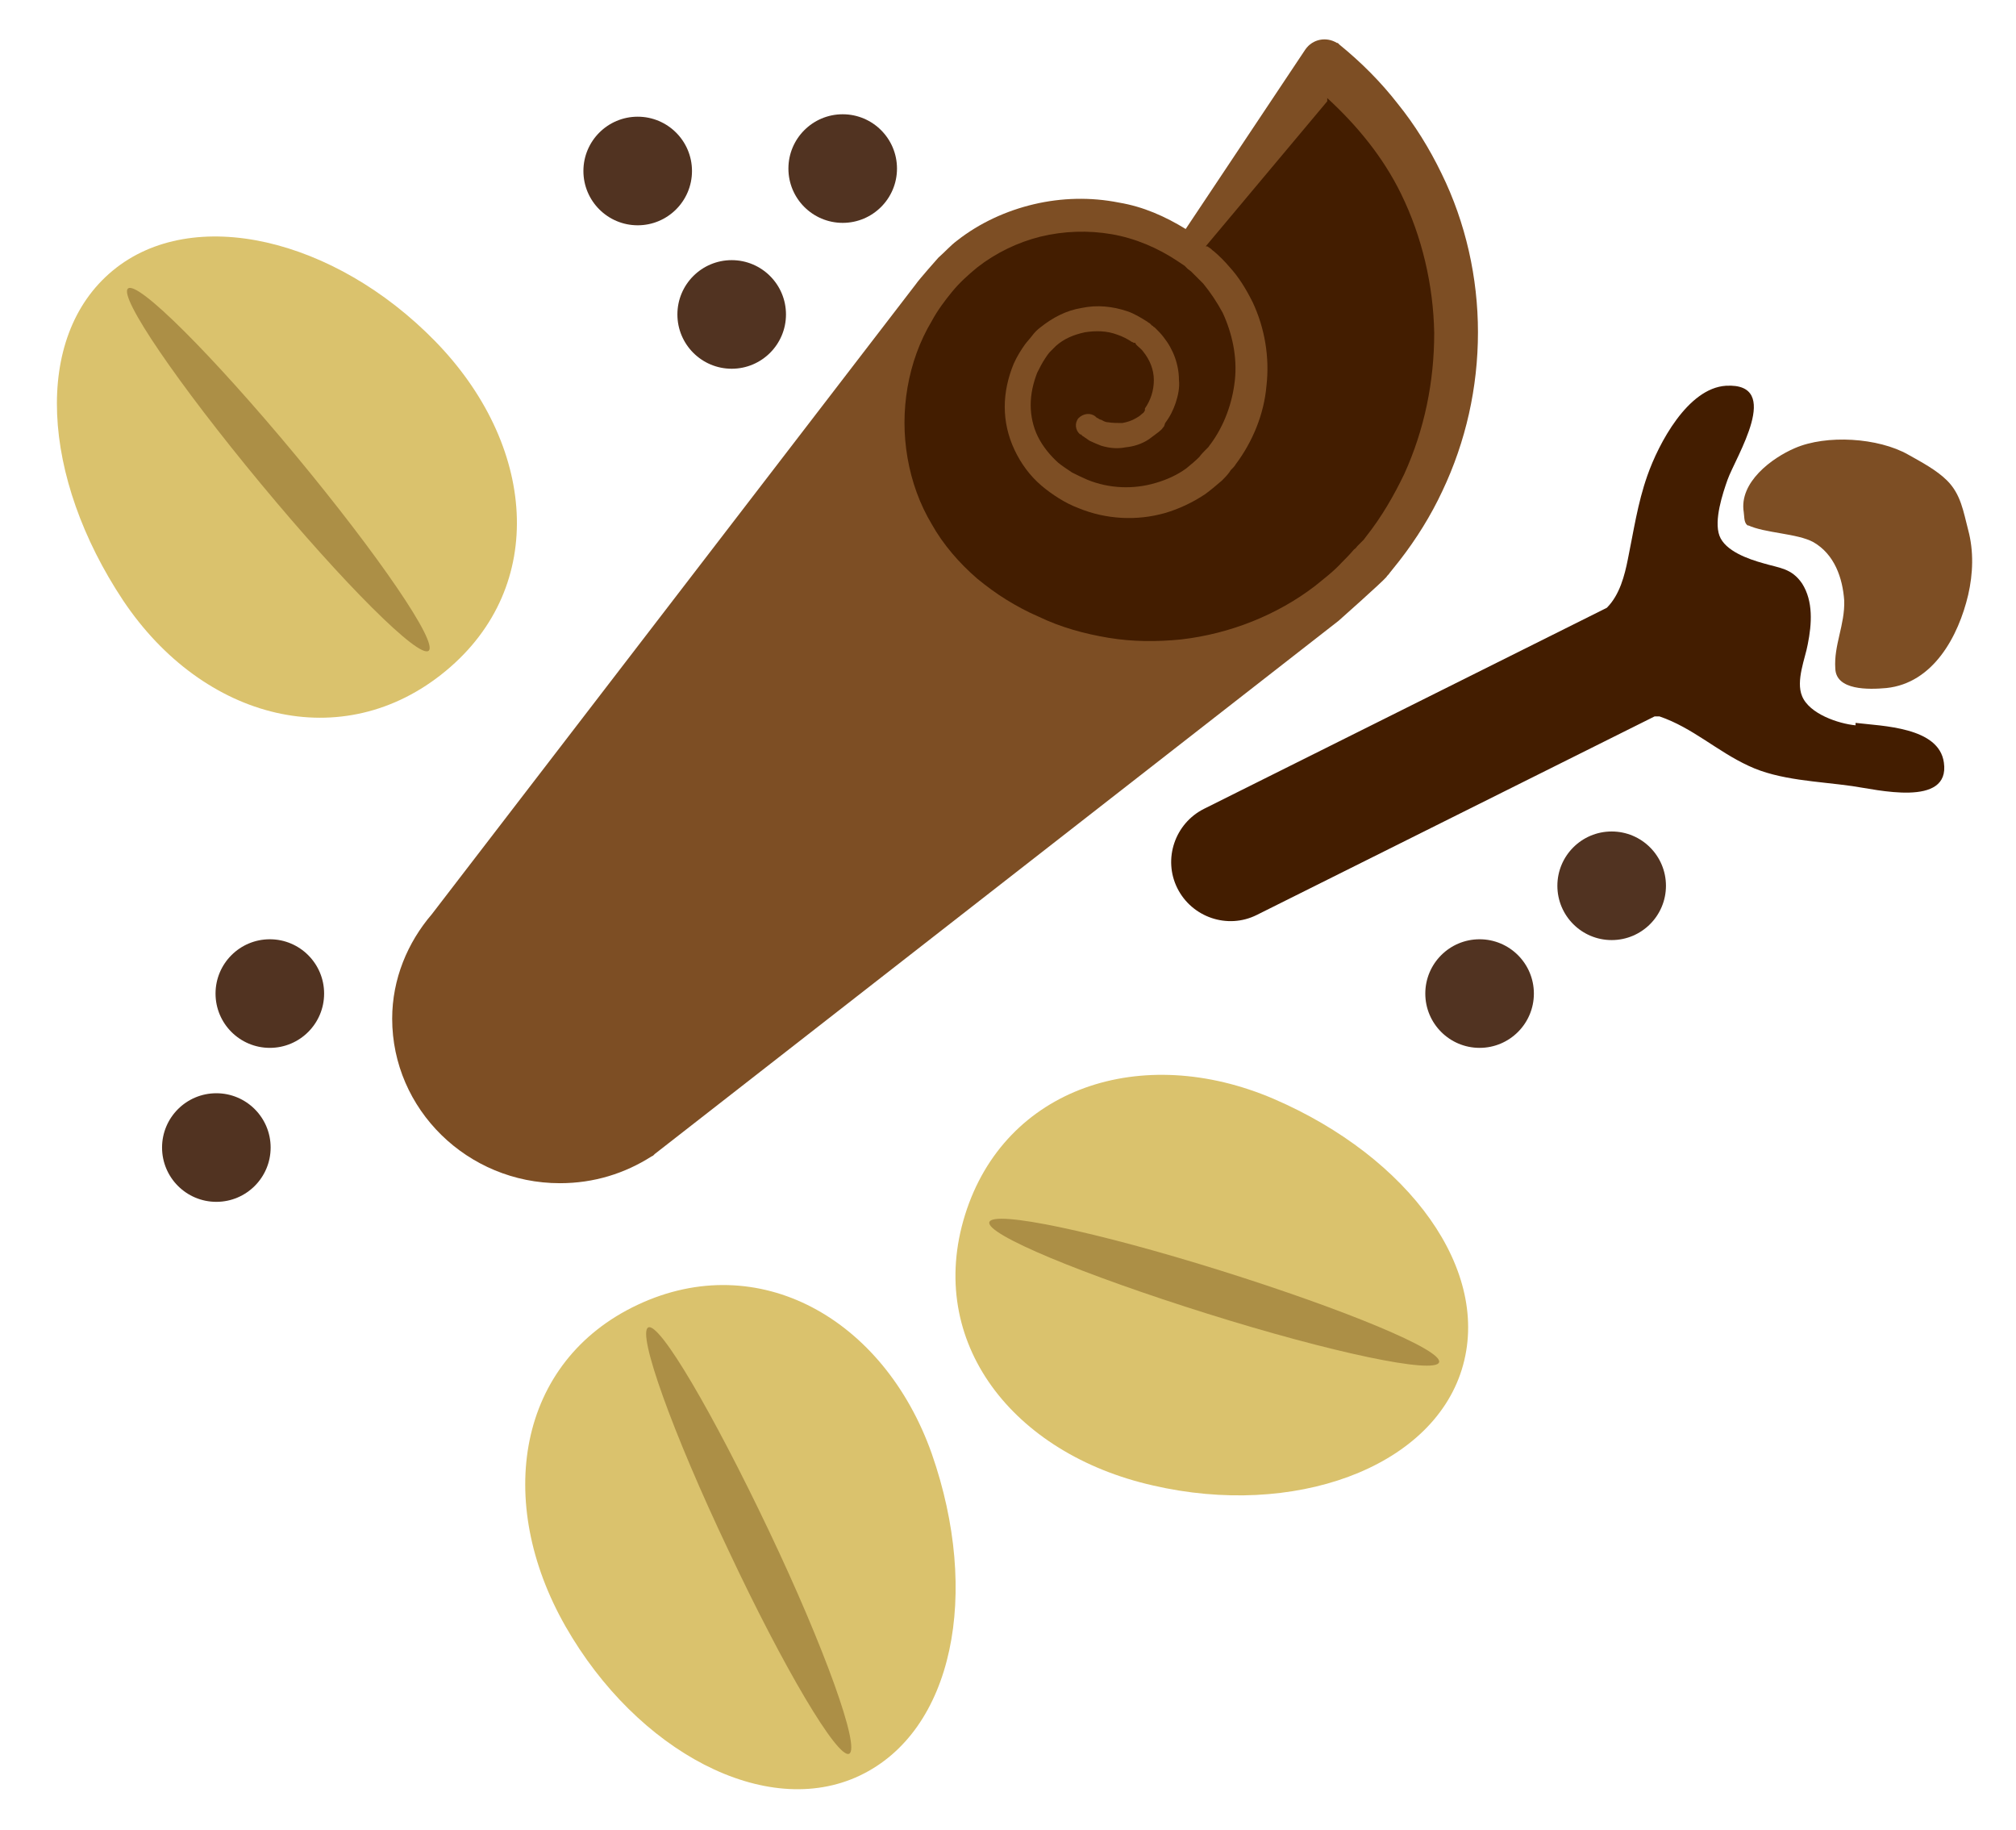 <?xml version="1.0" encoding="UTF-8"?>
<svg id="Ebene_1" data-name="Ebene 1" xmlns="http://www.w3.org/2000/svg" version="1.1" viewBox="0 0 24.88 22.58">
  <defs>
    <style>
      .cls-1 {
        fill: #dac26d;
      }

      .cls-1, .cls-2, .cls-3, .cls-4, .cls-5 {
        stroke-width: 0px;
      }

      .cls-2 {
        fill: #ac8f46;
      }

      .cls-3 {
        fill: #431d00;
      }

      .cls-4 {
        fill: #7d4e24;
      }

      .cls-5 {
        fill: #513321;
      }
    </style>
  </defs>
  <g>
    <path class="cls-4" d="M14.64,2.83c-.26-.16-.53-.28-.83-.33-.35-.07-.71-.06-1.05.02-.34.08-.67.23-.95.45-.08.06-.15.14-.23.21,0,0-.24.27-.28.33l-5.97,7.77c-.3.35-.49.8-.49,1.29,0,1.12.93,2.03,2.07,2.03.42,0,.8-.12,1.13-.33h0s.02-.01.02-.01c0,0,.01-.01.02-.02l8.44-6.58s.53-.47.59-.54c.01-.02.03-.03.04-.05l.04-.05.04-.05.04-.05c.21-.27.39-.56.53-.86.29-.61.44-1.28.44-1.96,0-.67-.15-1.35-.45-1.96-.15-.31-.33-.6-.54-.86-.21-.27-.45-.51-.72-.73l-.02-.02s0,0-.01,0c-.13-.08-.3-.05-.39.08l-1.48,2.22Z"/>
    <path class="cls-3" d="M16.38,1.21c-.07-.07,0,0,0,0,.37.34.69.73.91,1.18.26.53.4,1.13.41,1.72,0,.6-.12,1.19-.37,1.74-.13.27-.28.53-.47.77l-.03.04-.04.04-.04.04s-.02.03-.04.04c-.05.06-.1.11-.15.16-.1.11-.22.2-.33.29-.47.36-1.05.59-1.65.66-.3.03-.6.03-.9-.02-.3-.05-.59-.13-.86-.26-.14-.06-.27-.13-.4-.21-.13-.08-.25-.17-.36-.26-.22-.19-.42-.42-.56-.67-.15-.25-.25-.53-.3-.82-.05-.29-.05-.58,0-.87.05-.29.15-.57.3-.82.07-.13.16-.25.25-.36.09-.11.2-.21.31-.3.23-.18.5-.31.78-.38.29-.07.59-.08.88-.03.29.05.57.17.81.33.03.02.06.04.09.06l.02.02.02.02s.03.02.04.03c.05.05.1.1.15.15.09.11.17.23.24.36.12.26.18.55.15.83-.03.28-.13.56-.3.79-.01.01-.02.03-.03.04l-.02.02-.02.02s-.05.05-.07.08c-.05.05-.1.09-.16.14-.11.08-.24.14-.38.18-.27.08-.57.07-.84-.04-.07-.03-.13-.06-.19-.09-.06-.04-.12-.08-.17-.12-.1-.09-.19-.2-.25-.32-.06-.12-.09-.26-.09-.39,0-.14.03-.27.08-.4.03-.06.06-.12.1-.18.02-.03.04-.06.06-.08.02-.02.05-.05.07-.07.1-.09.22-.14.36-.17.13-.02.27-.02.4.03.06.02.12.05.18.09,0,0,.01,0,.02.01h.02s.01.02.01.02c0,0,0,0,0,0h0s.01.01.02.02c.02.02.05.04.07.07.08.1.13.22.13.35,0,.13-.04.25-.11.35h0s0,.02,0,.02c0,0,0,.01-.01.02,0,.01-.02.02-.03.03-.02.02-.05.04-.07.05-.05.03-.11.05-.17.06-.06,0-.12,0-.18-.01-.03,0-.06-.02-.08-.03-.01,0-.03-.01-.04-.02,0,0-.01,0-.02-.01h0s-.01-.01-.01-.01c-.06-.05-.15-.04-.21.02-.05.06-.04.15.02.2h.01s.02.02.02.02c0,0,.02.01.03.02.02.01.04.03.06.04.04.02.09.04.14.06.1.03.2.04.3.02.1-.01.2-.04.29-.1.04-.03.08-.06.12-.09.02-.02.04-.03.05-.05,0,0,.02-.02.02-.03h0s.01-.03.01-.03c.06-.08.1-.16.13-.25.03-.09.05-.19.04-.28,0-.19-.07-.38-.19-.53-.03-.04-.06-.07-.1-.11,0,0-.02-.02-.03-.02h0s0-.01,0-.01h-.01s-.02-.02-.03-.03c0,0-.02-.01-.03-.02-.08-.05-.16-.1-.25-.13-.18-.06-.37-.08-.56-.04-.19.03-.36.12-.51.24-.04.03-.07.06-.1.1-.03.04-.06.07-.09.11-.05.07-.1.15-.14.24-.07.17-.11.35-.11.53,0,.18.04.36.12.53.08.17.19.32.33.44.07.06.14.11.22.16.08.05.16.09.24.12.34.14.72.16,1.07.06.17-.05.34-.13.49-.23.07-.05.14-.11.21-.17.03-.03.06-.06.09-.1l.02-.03.02-.02s.03-.03.04-.05c.21-.28.35-.62.38-.97.04-.35-.02-.71-.17-1.03-.08-.16-.17-.31-.29-.44-.06-.07-.12-.13-.19-.19-.02-.01-.03-.03-.05-.04l-.03-.02h-.02s1.5-1.79,1.5-1.79Z"/>
  </g>
  <path class="cls-3" d="M22.9,8.95c-.21-.02-.57-.14-.66-.36-.08-.19.04-.47.07-.64.05-.25.07-.53-.07-.75-.13-.19-.28-.19-.48-.25-.18-.05-.47-.15-.54-.34-.07-.19.04-.52.1-.69.1-.28.69-1.2-.02-1.16-.47.03-.83.71-.97,1.11-.12.34-.17.69-.24,1.03-.04.2-.1.44-.26.6l-4.97,2.48c-.36.18-.51.62-.33.98.18.36.62.51.98.33l4.91-2.45s.04,0,.06,0c.41.14.71.43,1.1.61.38.18.86.19,1.28.25.29.04,1.21.27,1.13-.29-.06-.44-.76-.45-1.09-.49Z"/>
  <path class="cls-4" d="M21.57,6.48c.21.1.61.1.81.21.26.15.36.44.38.72.01.3-.13.55-.11.84.01.27.41.26.63.24.58-.06.89-.64,1.01-1.15.06-.26.07-.54,0-.8-.06-.23-.09-.44-.26-.61-.13-.13-.32-.23-.48-.32-.37-.21-1.01-.25-1.4-.08-.28.12-.69.42-.63.79.01.07,0,.14.06.17Z"/>
  <g>
    <path class="cls-1" d="M14.23,18.33c1.73.4,3.43-.21,3.81-1.43s-.65-2.62-2.32-3.34c-1.63-.7-3.32-.14-3.81,1.43s.59,2.95,2.32,3.34"/>
    <path class="cls-2" d="M14.9,16.21c1.53.48,2.81.75,2.86.6s-1.16-.65-2.69-1.13-2.81-.75-2.86-.6,1.16.65,2.69,1.13"/>
  </g>
  <g>
    <path class="cls-1" d="M6.98,20.07c.88,1.54,2.47,2.39,3.63,1.84s1.49-2.25.89-3.97c-.59-1.67-2.14-2.54-3.63-1.84s-1.77,2.43-.89,3.97"/>
    <path class="cls-2" d="M8.99,19.13c.68,1.45,1.35,2.58,1.49,2.51s-.3-1.3-.99-2.75-1.35-2.58-1.49-2.51.3,1.3.99,2.75"/>
  </g>
  <path class="cls-5" d="M7.87,2.78c.37,0,.67-.3.67-.67s-.3-.67-.67-.67-.67.3-.67.67.3.67.67.67"/>
  <path class="cls-5" d="M18.26,12.93c.37,0,.67-.3.67-.67s-.3-.67-.67-.67-.67.3-.67.67.3.67.67.67"/>
  <path class="cls-5" d="M19.89,11.6c.37,0,.67-.3.67-.67s-.3-.67-.67-.67-.67.3-.67.67.3.67.67.67"/>
  <path class="cls-5" d="M10.4,2.75c.37,0,.67-.3.67-.67s-.3-.67-.67-.67-.67.3-.67.67.3.67.67.67"/>
  <path class="cls-5" d="M9.03,4.55c.37,0,.67-.3.67-.67s-.3-.67-.67-.67-.67.3-.67.67.3.67.67.67"/>
  <path class="cls-5" d="M3.33,12.93c.37,0,.67-.3.67-.67s-.3-.67-.67-.67-.67.3-.67.67.3.67.67.67"/>
  <path class="cls-5" d="M2.67,14.83c.37,0,.67-.3.67-.67s-.3-.67-.67-.67-.67.3-.67.67.3.67.67.67"/>
  <g>
    <path class="cls-1" d="M5.37,4.21c-1.24-1.27-2.99-1.69-3.98-.87s-.88,2.55.13,4.07c.99,1.48,2.71,1.92,3.98.87s1.11-2.8-.13-4.07"/>
    <path class="cls-2" d="M3.65,5.62c-1.03-1.24-1.95-2.16-2.07-2.06s.62,1.18,1.64,2.41,1.95,2.16,2.07,2.06-.62-1.18-1.64-2.41"/>
  </g>
</svg>